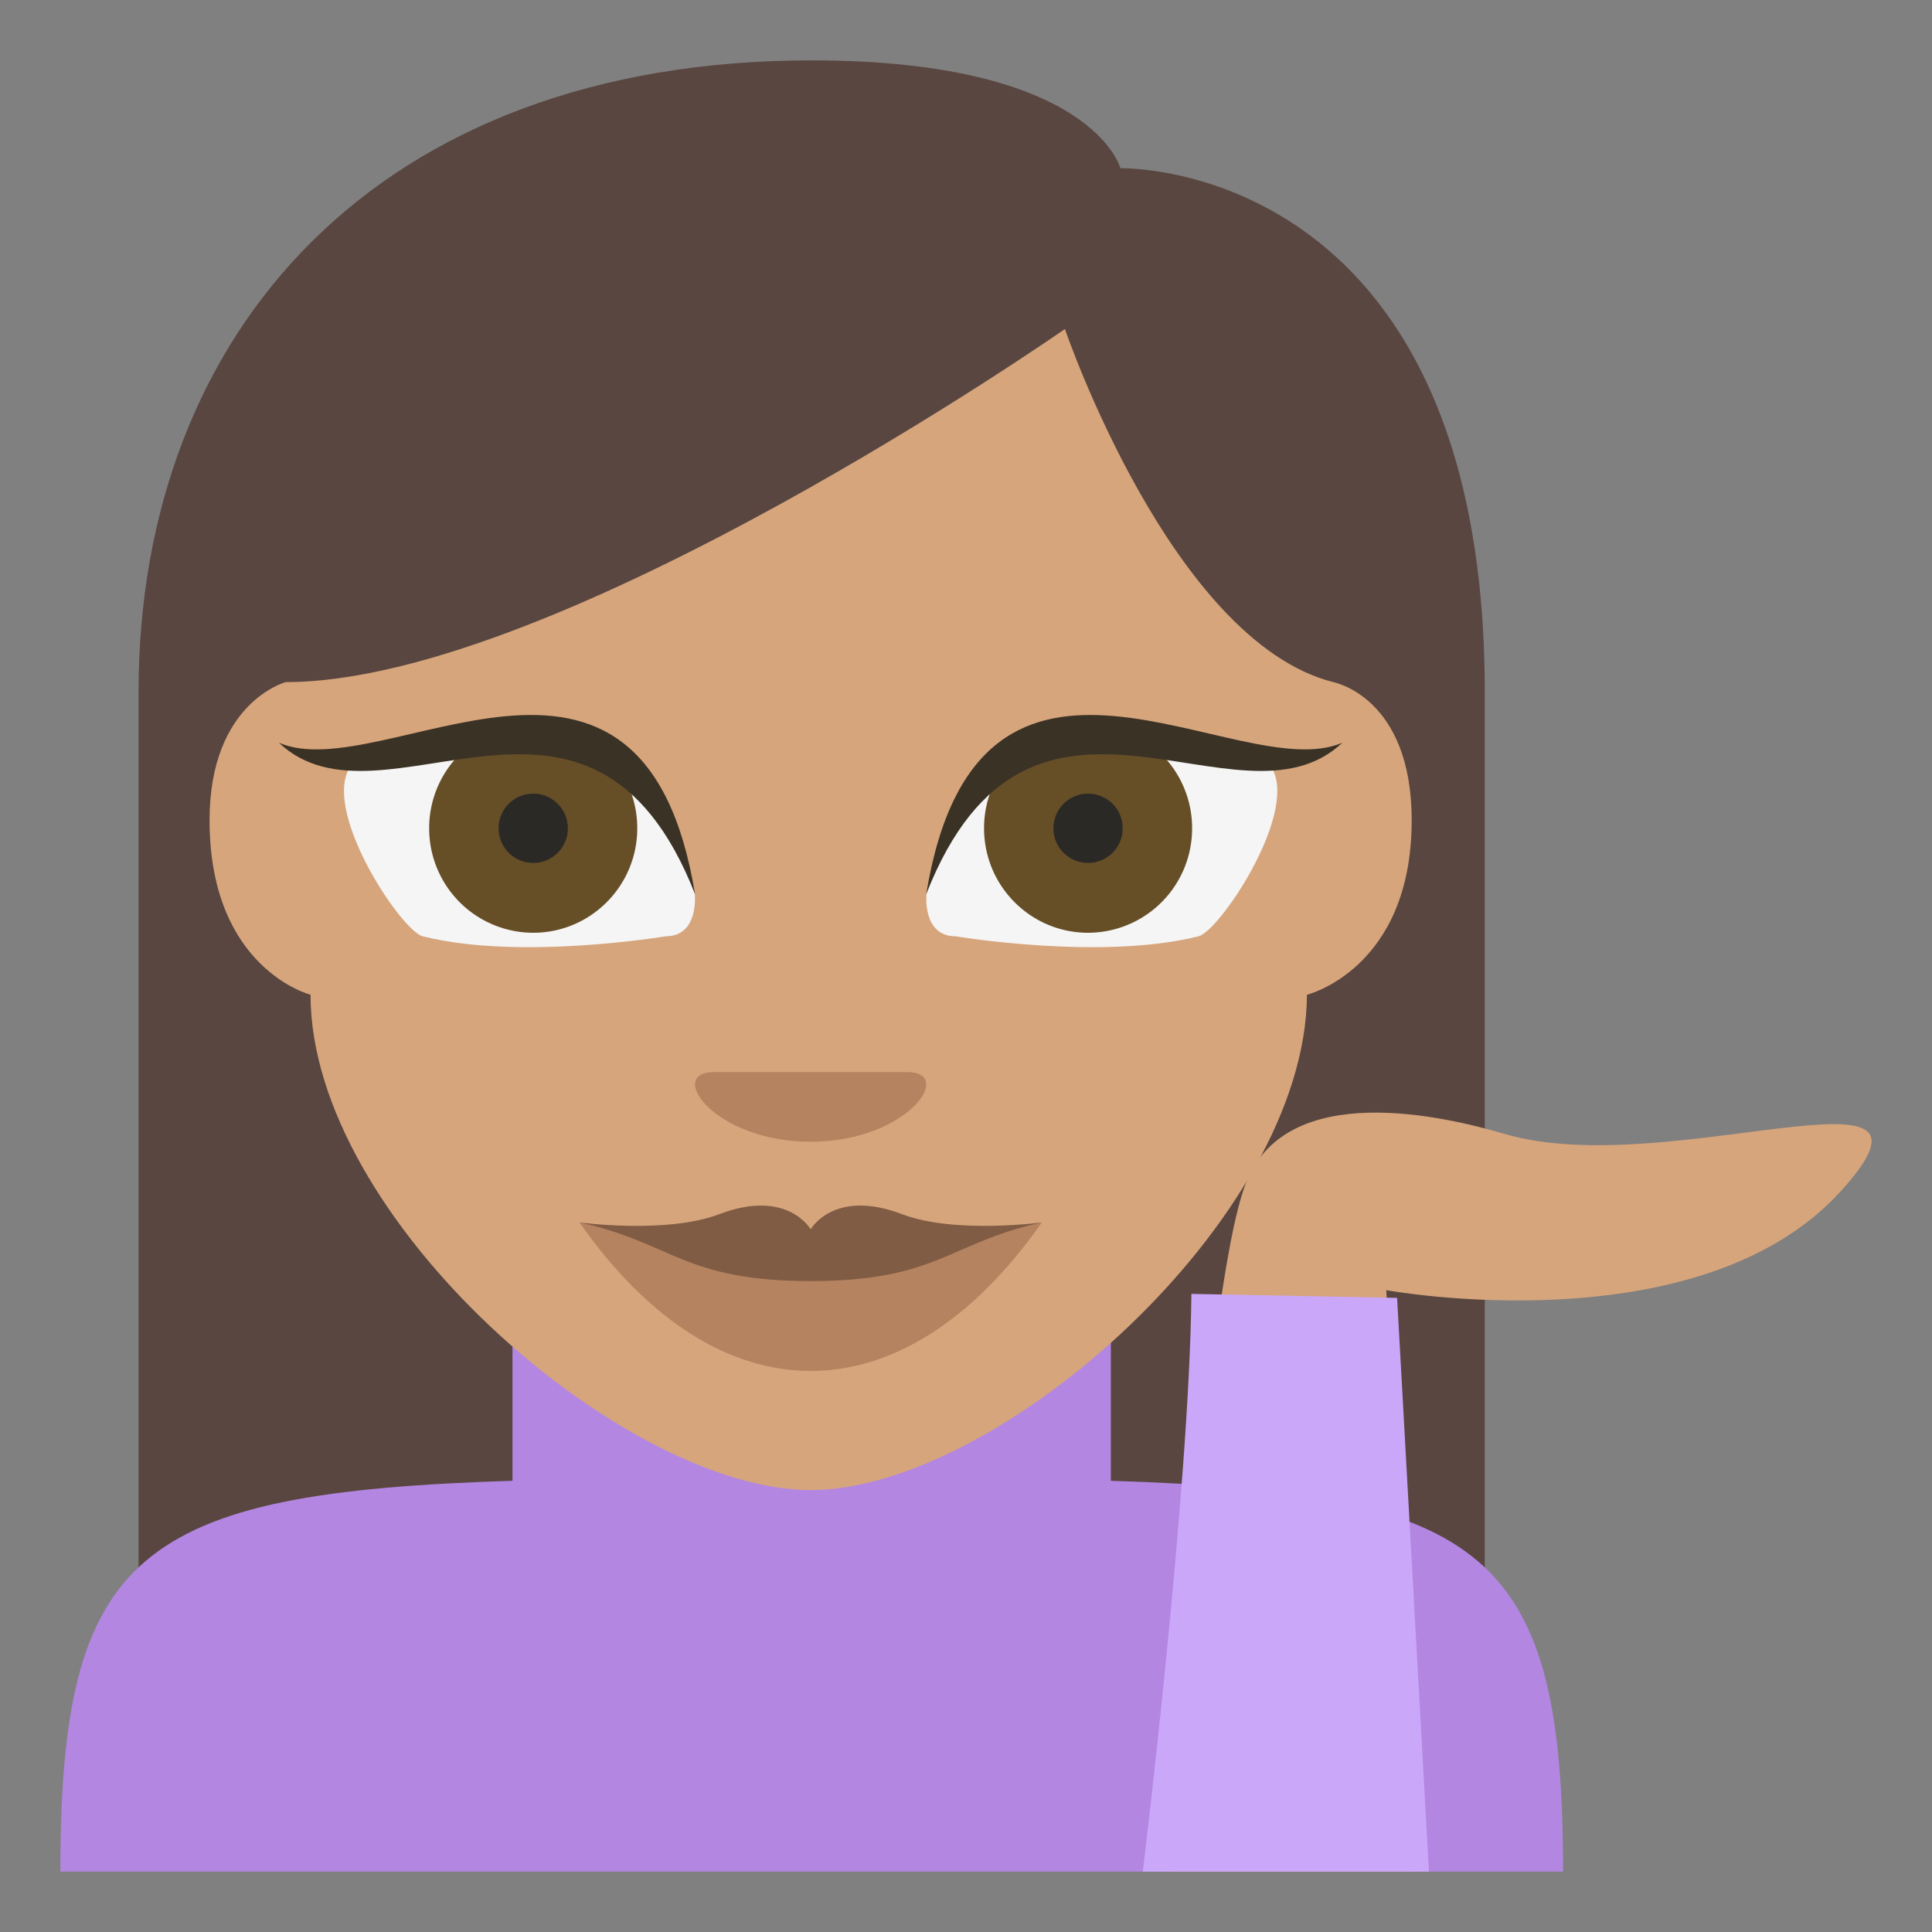 <svg xmlns="http://www.w3.org/2000/svg" width="64" height="64" viewBox="0 0 64 64"><rect x="0" y="0" width="64" height="64" fill="#808080" stroke="none"/><path fill="#594640" d="M26.889 2C12.465 2 4.59 11.03 4.59 22.924V60h44.595V22.924c0-17.679-12.07-17.35-12.07-17.35S36.207 2 26.889 2z"/><path fill="#B386E2" d="M36.799 49.053v-7.14H16.977v7.14C4.514 49.439 2 51.461 2 62h49.779c0-10.537-2.523-12.56-14.98-12.947z"/><path fill="#D6A57C" d="M46.816 62l-.893-19.261s10.332 1.896 15.039-3.261c4.271-4.679-5.684-.313-11.123-1.916-1.979-.583-7.203-1.826-8.559 1.609C39.82 42.882 38.771 62 38.771 62h8.045z"/><path fill="#CBA7F9" d="M47.336 62l-1.055-19.006-6.814-.132C39.4 49.382 37.857 62 37.857 62h9.479z"/><g><path fill="#D6A57C" d="M10.287 32.952s-3.345-.853-3.345-5.781c0-3.904 2.521-4.575 2.521-4.575 9.039 0 25.814-11.697 25.814-11.697s3.516 10.328 8.887 11.697c0 0 2.6.479 2.6 4.575 0 4.929-3.469 5.781-3.469 5.781-.047 7.438-10.246 16.409-16.441 16.409-6.195 0-16.567-8.971-16.567-16.409z"/><path fill="#B58360" d="M26.854 37.822c-3.201 0-4.803-2.308-3.201-2.308h6.401c1.602.001 0 2.307-3.2 2.308z"/><path fill="#F5F5F5" d="M31.657 31.016c-1.114 0-.966-1.395-.966-1.395 1.714-8.784 11.479-4.105 11.479-4.105.766 1.538-1.779 5.331-2.467 5.5-3.223.81-8.046 0-8.046 0z"/><path fill="#664E27" d="M39.49 27.438a3.454 3.454 0 0 1-3.447 3.461c-1.9 0-3.445-1.55-3.445-3.461a3.454 3.454 0 0 1 3.445-3.461 3.453 3.453 0 0 1 3.447 3.461z"/><circle fill="#2B2925" cx="36.043" cy="27.438" r="1.148"/><path fill="#3B3226" d="M30.682 29.621c1.723-10.542 10.339-3.514 13.785-5.018-3.446 3.26-10.338-3.766-13.785 5.018z"/><path fill="#F5F5F5" d="M22.05 31.016c1.114 0 .966-1.395.966-1.395-1.715-8.784-11.479-4.105-11.479-4.105-.766 1.538 1.778 5.331 2.466 5.5 3.223.81 8.047 0 8.047 0z"/><path fill="#664E27" d="M14.217 27.438a3.453 3.453 0 0 0 3.447 3.461c1.9 0 3.446-1.55 3.446-3.461a3.455 3.455 0 0 0-3.446-3.461 3.452 3.452 0 0 0-3.447 3.461z"/><path fill="#3B3226" d="M23.024 29.621c-1.723-10.542-10.338-3.514-13.785-5.018 3.447 3.26 10.339-3.766 13.785 5.018z"/><path fill="#B58360" d="M26.854 41.669l-7.658-1.174c4.594 6.559 10.721 6.559 15.316 0l-7.658 1.174z"/><path fill="#805C44" d="M29.875 40.219c-2.256-.857-3.021.504-3.021.504s-.767-1.361-3.021-.504c-1.762.67-4.647.273-4.637.276 3.065.664 3.446 1.942 7.658 1.942 4.211 0 4.593-1.278 7.658-1.942.009-.003-2.875.394-4.637-.276z"/><circle fill="#2B2925" cx="17.664" cy="27.438" r="1.148"/></g></svg>
